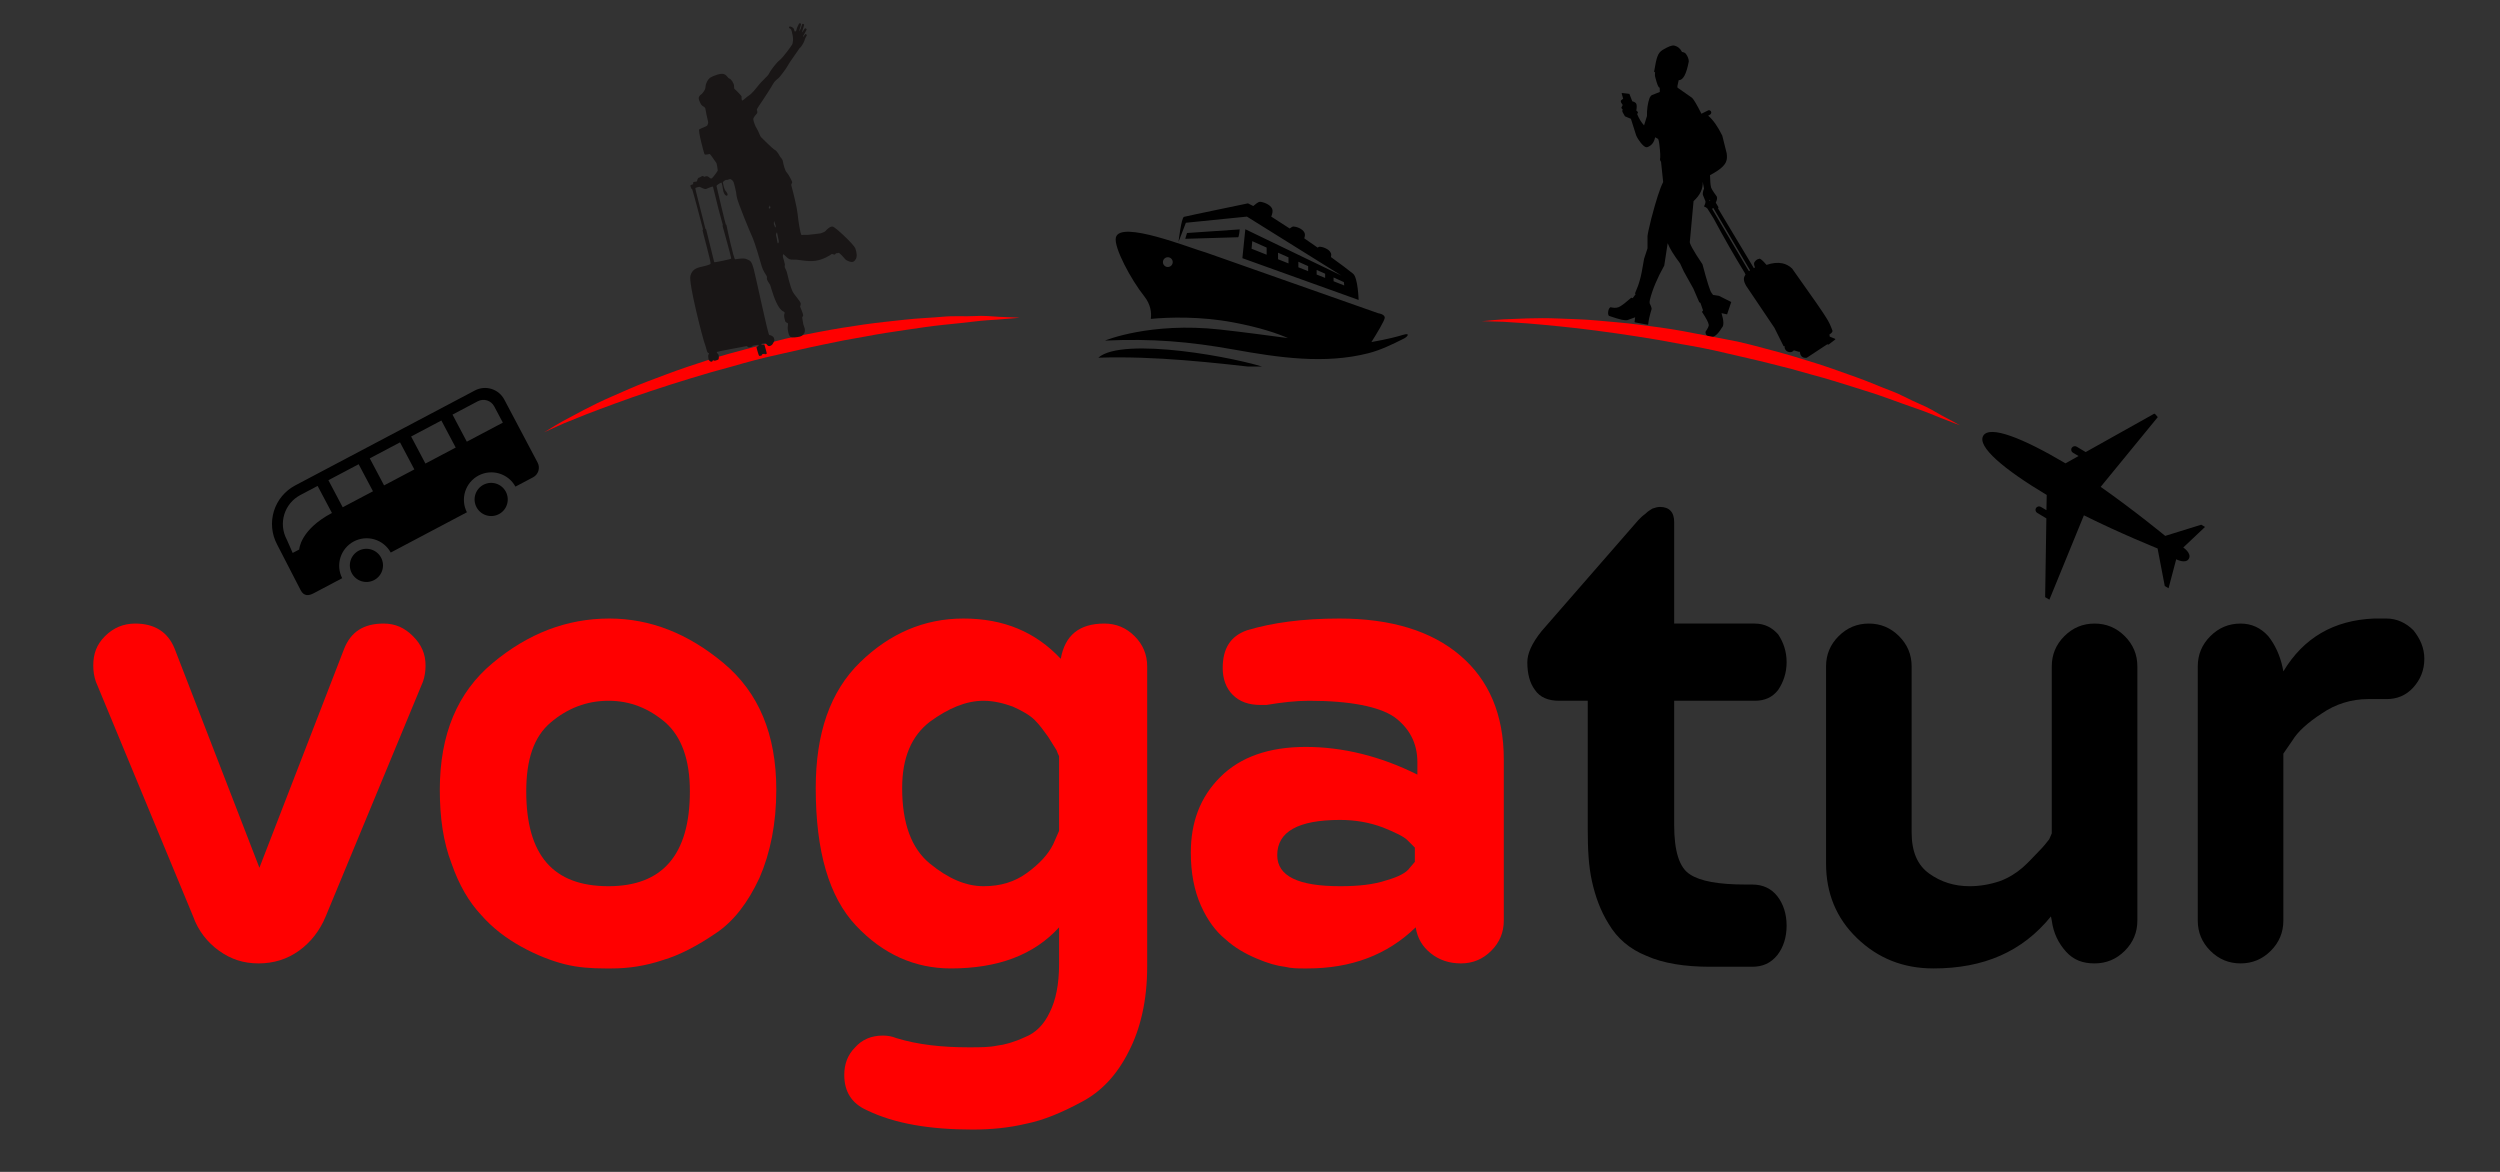<svg xmlns="http://www.w3.org/2000/svg" xmlns:xlink="http://www.w3.org/1999/xlink" width="1920" viewBox="0 0 1440 675" height="900" preserveAspectRatio="xMidYMid meet"><rect x="0" y="0" width="1440" height="675" fill="#333333" stroke="none"/><defs><g></g><clipPath id="29f0b7fe88"><path d="M 1141 238 L 1271 238 L 1271 346 L 1141 346 Z M 1141 238 " clip-rule="nonzero"></path></clipPath><clipPath id="0ada1b5d59"><path d="M 1114.598 271.145 L 1203.609 193.82 L 1296.02 300.195 L 1207.012 377.52 Z M 1114.598 271.145 " clip-rule="nonzero"></path></clipPath><clipPath id="853efc5d19"><path d="M 671.488 156.941 L 955.887 -90.117 L 1465.09 496.047 L 1180.695 743.105 Z M 671.488 156.941 " clip-rule="nonzero"></path></clipPath><clipPath id="aa7236a5ad"><path d="M 632.641 116.227 L 810.867 116.227 L 810.867 211.129 L 632.641 211.129 Z M 632.641 116.227 " clip-rule="nonzero"></path></clipPath><clipPath id="4cf5566806"><path d="M 156 223 L 311 223 L 311 343 L 156 343 Z M 156 223 " clip-rule="nonzero"></path></clipPath><clipPath id="88bc496a08"><path d="M 143.109 283.137 L 280.406 210.578 L 318.027 281.766 L 180.734 354.328 Z M 143.109 283.137 " clip-rule="nonzero"></path></clipPath><clipPath id="2b52665103"><path d="M 142.508 282 L 282.344 208.094 L 319.969 279.285 L 180.133 353.188 Z M 142.508 282 " clip-rule="nonzero"></path></clipPath><clipPath id="fd20b6dbf0"><path d="M -80.637 -140.227 L 674.484 -539.309 L 935.164 -46.062 L 180.043 353.02 Z M -80.637 -140.227 " clip-rule="nonzero"></path></clipPath><clipPath id="2d89065cbf"><path d="M 273 278 L 293 278 L 293 298 L 273 298 Z M 273 278 " clip-rule="nonzero"></path></clipPath><clipPath id="a9bc490219"><path d="M 143.109 283.137 L 280.406 210.578 L 318.027 281.766 L 180.734 354.328 Z M 143.109 283.137 " clip-rule="nonzero"></path></clipPath><clipPath id="d6b3e40b6c"><path d="M 142.508 282 L 282.344 208.094 L 319.969 279.285 L 180.133 353.188 Z M 142.508 282 " clip-rule="nonzero"></path></clipPath><clipPath id="13f8ce1d76"><path d="M -80.637 -140.227 L 674.484 -539.309 L 935.164 -46.062 L 180.043 353.02 Z M -80.637 -140.227 " clip-rule="nonzero"></path></clipPath><clipPath id="ff56a2c410"><path d="M 201 316 L 221 316 L 221 336 L 201 336 Z M 201 316 " clip-rule="nonzero"></path></clipPath><clipPath id="57457106c5"><path d="M 143.109 283.137 L 280.406 210.578 L 318.027 281.766 L 180.734 354.328 Z M 143.109 283.137 " clip-rule="nonzero"></path></clipPath><clipPath id="7ce22d0ae7"><path d="M 142.508 282 L 282.344 208.094 L 319.969 279.285 L 180.133 353.188 Z M 142.508 282 " clip-rule="nonzero"></path></clipPath><clipPath id="7310a20d5c"><path d="M -80.637 -140.227 L 674.484 -539.309 L 935.164 -46.062 L 180.043 353.02 Z M -80.637 -140.227 " clip-rule="nonzero"></path></clipPath><clipPath id="5d1b8000a3"><path d="M 926 26 L 1058 26 L 1058 207 L 926 207 Z M 926 26 " clip-rule="nonzero"></path></clipPath><clipPath id="a556364322"><path d="M 940.488 21.352 L 1086.969 51.43 L 1054.578 209.18 L 908.094 179.102 Z M 940.488 21.352 " clip-rule="nonzero"></path></clipPath><clipPath id="81b6b455ef"><path d="M 940.488 21.352 L 1086.969 51.43 L 1054.578 209.18 L 908.094 179.102 Z M 940.488 21.352 " clip-rule="nonzero"></path></clipPath><clipPath id="cca80ef207"><path d="M 940.488 21.352 L 1086.969 51.43 L 1054.578 209.18 L 908.094 179.102 Z M 940.488 21.352 " clip-rule="nonzero"></path></clipPath><clipPath id="737d13f6e3"><path d="M 853 183 L 1129 183 L 1129 245 L 853 245 Z M 853 183 " clip-rule="nonzero"></path></clipPath><clipPath id="190f7d539b"><path d="M 840.445 182.102 L 980.59 54.105 L 1147.375 236.723 L 1007.227 364.715 Z M 840.445 182.102 " clip-rule="nonzero"></path></clipPath><clipPath id="3f9c011e2e"><path d="M 668.441 197.934 L 984.832 -91.023 L 1578.266 558.742 L 1261.875 847.699 Z M 668.441 197.934 " clip-rule="nonzero"></path></clipPath><clipPath id="cf12ef1758"><path d="M 300 232 L 307 232 L 307 344 L 300 344 Z M 300 232 " clip-rule="nonzero"></path></clipPath><clipPath id="3e54020b81"><path d="M 300.371 252.062 L 370.781 75.805 L 600.449 167.555 L 530.035 343.809 Z M 300.371 252.062 " clip-rule="nonzero"></path></clipPath><clipPath id="1815b927c9"><path d="M 152.434 341.223 L 311.395 -56.684 L 1128.574 269.77 L 969.613 667.68 Z M 152.434 341.223 " clip-rule="nonzero"></path></clipPath><clipPath id="b4809207ac"><path d="M 313 181 L 588 181 L 588 249 L 313 249 Z M 313 181 " clip-rule="nonzero"></path></clipPath><clipPath id="e083d0f1e0"><path d="M 300.371 252.062 L 370.781 75.805 L 600.449 167.555 L 530.035 343.809 Z M 300.371 252.062 " clip-rule="nonzero"></path></clipPath><clipPath id="d3c89a7f71"><path d="M 152.434 341.223 L 311.395 -56.684 L 1128.574 269.77 L 969.613 667.68 Z M 152.434 341.223 " clip-rule="nonzero"></path></clipPath><clipPath id="d6fea495e5"><path d="M 397 13 L 494 13 L 494 209 L 397 209 Z M 397 13 " clip-rule="nonzero"></path></clipPath><clipPath id="b9ae3e473e"><path d="M 365.777 36.203 L 463.613 12.566 L 506.16 188.672 L 408.324 212.309 Z M 365.777 36.203 " clip-rule="nonzero"></path></clipPath><clipPath id="60e3e10f29"><path d="M 365.777 36.203 L 463.613 12.566 L 506.16 188.672 L 408.324 212.309 Z M 365.777 36.203 " clip-rule="nonzero"></path></clipPath><clipPath id="1ba4bc0112"><path d="M 365.777 36.203 L 463.613 12.566 L 506.16 188.672 L 408.324 212.309 Z M 365.777 36.203 " clip-rule="nonzero"></path></clipPath></defs><g fill="#ff0000" fill-opacity="1"><g transform="translate(46.471, 554.923)"><g><path d="M 102.465 0 C 111.168 0 118.898 -2.418 125.668 -7.25 C 132.434 -12.082 137.75 -18.852 141.133 -27.066 L 197.199 -162.398 C 198.164 -165.301 198.648 -168.199 198.648 -171.582 C 198.648 -178.348 196.234 -183.664 191.398 -188.5 C 186.566 -193.332 181.25 -195.75 174.484 -195.75 C 162.883 -195.75 155.633 -190.914 151.766 -181.25 L 102.949 -55.102 L 54.133 -181.25 C 50.266 -190.914 42.531 -195.75 31.418 -195.75 C 24.648 -195.75 18.852 -193.332 14.016 -188.5 C 9.184 -183.664 7.25 -178.348 7.25 -171.582 C 7.25 -168.199 7.734 -165.301 8.699 -162.398 L 64.766 -27.066 C 67.668 -18.852 72.984 -12.082 79.75 -7.25 C 86.516 -2.418 93.766 0 102.465 0 Z M 102.465 0 "></path></g></g></g><g fill="#ff0000" fill-opacity="1"><g transform="translate(234, 554.923)"><g><path d="M 114.551 2.898 L 118.418 2.898 C 128.082 2.898 137.75 1.449 147.898 -1.934 C 157.566 -4.832 167.715 -10.148 178.348 -17.398 C 188.5 -24.168 196.715 -34.801 203.484 -49.301 C 209.766 -63.801 213.148 -80.715 213.148 -100.051 C 213.148 -131.949 203 -156.117 182.699 -173.031 C 162.398 -189.949 140.648 -198.648 116.965 -198.648 C 92.316 -198.648 70.082 -189.949 49.781 -173.031 C 29.484 -156.117 19.332 -131.949 19.332 -100.051 C 19.332 -84.102 21.266 -70.082 26.102 -57.516 C 30.449 -44.949 36.25 -35.285 43.016 -28.035 C 49.781 -20.301 57.516 -14.5 66.215 -9.668 C 74.918 -4.832 83.617 -1.449 91.352 0.484 C 99.082 2.418 106.816 2.898 114.551 2.898 Z M 116.484 -44.465 C 84.582 -44.465 69.117 -62.352 69.117 -99.082 C 69.117 -117.449 73.465 -130.5 83.133 -138.715 C 92.801 -146.934 103.918 -151.281 116.484 -151.281 C 129.051 -151.281 139.684 -146.934 149.348 -138.715 C 158.531 -130.5 163.367 -117.449 163.367 -99.082 C 163.367 -62.352 147.418 -44.465 116.484 -44.465 Z M 116.484 -44.465 "></path></g></g></g><g fill="#ff0000" fill-opacity="1"><g transform="translate(448.112, 554.923)"><g><path d="M 68.148 43.016 C 65.734 42.051 63.316 41.566 60.418 41.566 C 53.648 41.566 48.332 43.984 44.465 48.332 C 40.117 52.684 38.184 58 38.184 64.281 C 38.184 73.949 42.531 80.715 51.234 84.582 C 67.184 92.316 87.484 95.699 112.133 95.699 C 122.766 95.699 132.918 94.734 143.066 92.316 C 152.734 90.383 163.367 86.031 174.965 79.75 C 186.082 73.949 195.266 64.281 202.031 50.75 C 208.801 37.699 212.664 21.266 212.664 1.934 L 212.664 -171.098 C 212.664 -177.867 210.25 -183.664 205.414 -188.5 C 200.582 -193.332 194.781 -195.75 188.016 -195.75 C 173.516 -195.75 165.301 -188.984 162.883 -175.449 C 148.383 -190.914 130.016 -198.648 106.816 -198.648 C 84.102 -198.648 64.281 -189.949 47.367 -173.516 C 29.965 -156.598 21.75 -132.434 21.75 -101.016 C 21.75 -64.281 29.484 -38.184 44.949 -21.75 C 60.418 -5.316 78.781 2.898 99.566 2.898 C 126.633 2.898 147.418 -4.832 161.918 -20.785 L 161.918 0.484 C 161.918 12.082 159.984 21.266 156.598 28.035 C 153.215 35.285 148.383 40.117 142.098 42.531 C 135.816 45.434 130.5 46.883 126.148 47.367 C 121.801 48.332 116.484 48.332 109.715 48.332 C 94.734 48.332 80.715 46.883 68.148 43.016 Z M 161.918 -119.383 L 161.918 -76.367 L 158.531 -68.633 C 155.633 -62.832 150.801 -57.516 143.551 -52.199 C 136.301 -46.883 128.082 -44.465 118.418 -44.465 C 108.266 -44.465 98.117 -48.816 87.484 -57.516 C 76.852 -66.215 71.531 -80.715 71.531 -101.016 C 71.531 -118.418 76.852 -130.984 87.484 -139.199 C 98.117 -146.934 108.266 -151.281 118.418 -151.281 C 124.215 -151.281 130.016 -149.832 135.332 -147.898 C 140.648 -145.484 145 -143.066 147.898 -140.168 C 150.801 -137.266 153.215 -133.883 155.633 -130.5 C 158.051 -126.633 159.5 -124.215 160.465 -122.766 C 160.949 -121.316 161.434 -120.348 161.918 -119.383 Z M 161.918 -119.383 "></path></g></g></g><g fill="#ff0000" fill-opacity="1"><g transform="translate(668.991, 554.923)"><g><path d="M 197.199 -24.648 L 197.199 -117.449 C 197.199 -143.551 188.5 -163.367 172.066 -177.383 C 155.633 -191.398 132.434 -198.648 102.465 -198.648 C 81.199 -198.648 63.801 -196.234 49.301 -191.883 C 39.633 -188.5 35.285 -181.25 35.285 -170.133 C 35.285 -163.848 37.215 -158.531 41.082 -154.668 C 44.949 -150.801 50.266 -148.867 57.031 -148.867 L 60.418 -148.867 C 69.117 -150.316 77.332 -151.281 85.066 -151.281 C 108.75 -151.281 125.184 -147.898 133.883 -142.098 C 142.582 -135.816 147.418 -127.117 147.418 -116 L 147.418 -108.75 C 126.148 -119.383 104.398 -124.699 83.133 -124.699 C 61.867 -124.699 45.434 -118.898 33.832 -107.301 C 22.234 -95.699 16.918 -81.199 16.918 -63.801 C 16.918 -52.199 18.852 -42.051 22.715 -33.352 C 26.582 -24.648 31.418 -18.367 36.734 -14.016 C 42.051 -9.184 47.852 -5.801 54.617 -2.898 C 61.383 0 66.699 1.449 71.051 1.934 C 74.918 2.898 78.781 2.898 81.684 2.898 L 84.102 2.898 C 109.234 2.898 130.016 -4.832 146.449 -20.785 C 147.418 -14.5 150.316 -9.668 155.148 -5.801 C 159.984 -1.934 165.781 0 172.551 0 C 179.316 0 185.117 -2.418 189.949 -7.25 C 194.781 -12.082 197.199 -17.883 197.199 -24.648 Z M 145.965 -66.699 L 145.965 -58.484 L 143.066 -55.102 C 141.133 -52.199 136.301 -49.781 129.531 -47.852 C 122.281 -45.434 113.582 -44.465 102.949 -44.465 C 78.781 -44.465 66.699 -50.266 66.699 -62.352 C 66.699 -75.883 78.781 -82.648 102.949 -82.648 C 111.648 -82.648 119.867 -81.199 127.598 -78.301 C 134.848 -75.398 139.684 -72.984 141.617 -71.051 C 143.551 -69.117 145 -67.668 145.965 -66.699 Z M 145.965 -66.699 "></path></g></g></g><g fill="#000000" fill-opacity="1"><g transform="translate(874.424, 554.923)"><g><path d="M 40.117 -151.281 L 40.117 -77.332 C 40.117 -65.734 40.602 -56.066 42.531 -47.367 C 44.465 -38.668 47.367 -30.449 52.199 -22.715 C 57.031 -14.5 64.281 -8.215 73.949 -4.352 C 83.617 0 96.184 1.934 110.684 1.934 L 134.848 1.934 C 140.648 1.934 145.484 0 149.348 -4.832 C 152.734 -9.184 154.668 -14.984 154.668 -21.75 C 154.668 -28.516 152.734 -34.316 149.348 -38.668 C 145.965 -43.016 141.133 -45.434 134.848 -45.434 L 130.984 -45.434 C 115.516 -45.434 104.883 -47.367 99.082 -51.234 C 92.801 -55.102 89.898 -64.766 89.898 -79.75 L 89.898 -151.281 L 136.301 -151.281 C 142.098 -151.281 146.449 -153.215 149.832 -157.566 C 152.734 -161.918 154.668 -167.234 154.668 -173.516 C 154.668 -179.801 152.734 -185.117 149.832 -189.465 C 146.449 -193.332 142.098 -195.75 136.301 -195.75 L 89.898 -195.75 L 89.898 -254.23 C 89.898 -260.031 87 -262.934 81.684 -262.934 C 80.234 -262.934 78.781 -262.449 77.332 -261.965 C 75.883 -261 74.918 -260.516 73.949 -259.551 C 72.984 -258.582 72.016 -258.098 71.051 -257.133 C 70.082 -256.164 69.117 -255.199 69.117 -255.199 L 13.535 -191.398 C 7.734 -184.148 5.316 -178.348 5.316 -173.516 C 5.316 -166.75 6.766 -161.434 9.668 -157.566 C 12.566 -153.215 17.398 -151.281 23.684 -151.281 Z M 40.117 -151.281 "></path></g></g></g><g fill="#000000" fill-opacity="1"><g transform="translate(1027.637, 554.923)"><g><path d="M 73.465 -75.398 L 73.465 -171.098 C 73.465 -177.867 71.051 -183.664 66.215 -188.5 C 61.383 -193.332 55.582 -195.75 48.816 -195.75 C 42.051 -195.75 36.25 -193.332 31.418 -188.5 C 26.582 -183.664 24.168 -177.867 24.168 -171.098 L 24.168 -57.516 C 24.168 -40.602 29.965 -26.102 42.051 -14.5 C 54.133 -2.898 68.633 2.898 86.031 2.898 C 115.031 2.898 137.266 -6.766 153.699 -27.066 L 154.184 -24.648 C 155.148 -17.398 158.051 -11.602 162.398 -6.766 C 166.75 -1.934 172.066 0 178.832 0 C 185.598 0 191.398 -2.418 196.234 -7.25 C 201.066 -12.082 203.484 -17.883 203.484 -24.648 L 203.484 -171.098 C 203.484 -177.867 201.066 -183.664 196.234 -188.5 C 191.398 -193.332 185.598 -195.75 178.832 -195.75 C 172.066 -195.75 166.266 -193.332 161.434 -188.5 C 156.598 -183.664 154.184 -177.867 154.184 -171.098 L 154.184 -74.918 L 152.734 -71.531 C 151.281 -69.602 149.348 -67.184 146.449 -64.281 C 143.551 -61.383 140.648 -58 137.266 -55.102 C 133.883 -52.199 129.531 -49.301 124.215 -47.367 C 118.418 -45.434 112.617 -44.465 106.816 -44.465 C 98.117 -44.465 90.383 -46.883 83.617 -51.715 C 76.852 -56.551 73.465 -64.281 73.465 -75.398 Z M 73.465 -75.398 "></path></g></g></g><g fill="#000000" fill-opacity="1"><g transform="translate(1239.333, 554.923)"><g><path d="M 124.699 -152.25 L 135.332 -152.25 C 141.133 -152.25 146.449 -154.184 150.801 -159.016 C 154.668 -163.367 157.082 -168.684 157.082 -175.449 C 157.082 -181.734 154.668 -187.051 150.801 -191.883 C 146.449 -196.234 141.133 -198.648 135.332 -198.648 L 128.082 -198.648 C 104.883 -197.684 87.484 -187.531 75.883 -168.199 L 75.398 -170.617 C 73.949 -177.383 71.051 -183.664 67.184 -188.5 C 62.832 -193.332 57.516 -195.75 51.234 -195.75 C 44.465 -195.75 38.668 -193.332 33.832 -188.5 C 29 -183.664 26.582 -177.867 26.582 -171.098 L 26.582 -24.648 C 26.582 -17.883 29 -12.082 33.832 -7.25 C 38.668 -2.418 44.465 0 51.234 0 C 58 0 63.801 -2.418 68.633 -7.25 C 73.465 -12.082 75.883 -17.883 75.883 -24.648 L 75.883 -120.832 L 81.199 -128.566 C 84.102 -133.398 89.898 -138.715 98.117 -144.031 C 105.852 -149.348 115.031 -152.25 124.699 -152.25 Z M 124.699 -152.25 "></path></g></g></g><g clip-path="url(#29f0b7fe88)"><g clip-path="url(#0ada1b5d59)"><g clip-path="url(#853efc5d19)"><path fill="#000000" d="M 1196.133 257.27 C 1195.898 257.133 1195.648 257.047 1195.383 257.008 C 1195.113 256.969 1194.848 256.984 1194.586 257.051 C 1194.324 257.113 1194.086 257.227 1193.867 257.387 C 1193.648 257.547 1193.469 257.742 1193.328 257.973 C 1193.18 258.199 1193.086 258.453 1193.039 258.723 C 1192.996 258.992 1193.008 259.258 1193.074 259.523 C 1193.141 259.789 1193.258 260.031 1193.422 260.25 C 1193.59 260.465 1193.789 260.641 1194.027 260.773 L 1197.25 262.676 L 1189.707 266.879 C 1165.016 252.238 1146.02 244.797 1142.348 251.004 C 1138.68 257.215 1154.223 270.344 1178.906 285.102 L 1178.738 293.863 L 1175.52 291.961 C 1175.285 291.824 1175.035 291.738 1174.77 291.699 C 1174.504 291.66 1174.238 291.676 1173.977 291.742 C 1173.715 291.805 1173.473 291.918 1173.254 292.078 C 1173.039 292.238 1172.859 292.434 1172.715 292.66 C 1172.582 292.895 1172.496 293.145 1172.457 293.41 C 1172.422 293.68 1172.438 293.941 1172.508 294.203 C 1172.574 294.461 1172.691 294.699 1172.855 294.914 C 1173.02 295.129 1173.215 295.305 1173.449 295.438 L 1178.707 298.594 L 1178.004 343.965 L 1180.445 345.422 L 1200.328 296.816 C 1221.562 307.41 1242.762 315.906 1242.762 315.906 L 1246.902 337.547 L 1249.086 338.836 L 1253.492 322.141 C 1253.492 322.141 1258.891 325.004 1260.758 321.871 C 1262.625 318.738 1257.562 315.359 1257.562 315.359 L 1270.102 303.516 L 1267.918 302.227 L 1247.164 308.672 C 1247.164 308.672 1229.445 294.074 1209.984 280.43 L 1243.324 239.715 L 1240.883 238.258 L 1201.363 260.391 Z M 1196.133 257.27 " fill-opacity="1" fill-rule="nonzero"></path></g></g></g><g clip-path="url(#aa7236a5ad)"><path fill="#000000" d="M 672.668 153.793 C 674.227 153.793 675.492 152.531 675.492 150.973 C 675.492 149.434 674.227 148.168 672.668 148.168 C 671.109 148.168 669.844 149.434 669.844 150.973 C 669.844 152.531 671.109 153.793 672.668 153.793 Z M 731.129 212.484 C 697.992 208.801 666.07 204.984 632.641 206.023 C 646.621 193.598 713.418 206.023 731.129 212.484 Z M 768.133 159.824 L 774.074 162.492 L 774.277 164.434 L 768.133 161.996 Z M 758.395 155.488 L 763.277 157.656 L 763.277 160.074 L 758.395 158.133 Z M 747.867 150.766 L 753.492 153.297 L 753.492 156.188 L 747.867 153.953 Z M 736.145 145.551 L 742.176 148.238 L 742.176 151.719 L 736.145 149.32 Z M 720.898 143.27 L 721.305 138.906 L 729.594 142.613 L 729.594 146.723 Z M 758.938 142.613 C 759.434 142.297 759.863 142.094 760.156 142.094 C 761.492 142.094 765.512 143.246 766.574 145.75 C 766.867 146.406 766.844 147.223 766.641 148.078 C 771.973 151.918 776.465 155.309 779.379 157.656 C 782.184 159.914 782.566 172.77 782.566 172.77 L 715.609 148.711 L 717.305 132.039 L 772.648 158.719 L 718.23 124.766 L 683.059 128.312 L 678.836 139.316 C 678.836 139.316 680.438 125.355 681.977 124.902 C 683.512 124.449 718.82 117.133 718.82 117.133 C 719.723 117.539 720.762 118.059 721.867 118.668 C 723.246 117.473 724.895 116.227 725.664 116.227 C 727.133 116.227 731.605 117.539 732.777 120.293 C 733.277 121.492 732.867 123.207 732.238 124.766 C 735.559 126.844 739.172 129.172 742.855 131.609 C 743.711 130.957 744.527 130.461 745 130.461 C 746.332 130.461 750.355 131.609 751.414 134.117 C 751.801 134.977 751.641 136.129 751.258 137.281 C 753.879 139.066 756.453 140.852 758.938 142.613 Z M 714.074 132.133 C 714.074 132.133 713.668 136.648 713.148 136.648 C 712.605 136.648 682.699 137.555 682.699 137.555 L 683.715 134.211 Z M 662.863 183.68 C 663.34 180.133 662.84 175.391 659.094 170.668 C 651.523 161.16 641.449 142.477 642.734 136.832 C 645.086 126.551 685.812 143.02 694.895 145.551 L 793.863 180.43 C 793.863 180.43 797.41 180.879 797.633 182.867 C 797.793 184.312 792.801 192.492 789.93 197.031 C 799.441 195.336 805.113 193.824 808.004 192.918 C 812.703 191.453 810.645 194.027 808.727 194.977 C 802.016 198.363 795.195 201.664 788.305 203.426 C 763.117 209.883 736.801 206.023 710.688 201.344 C 684.867 196.715 663.656 194.953 636.457 196.172 C 636.457 196.172 662.434 185.352 702.848 189.824 C 717.461 191.453 730.477 193.238 741.906 194.75 C 735.852 192.082 725.844 188.629 710.438 185.715 C 691.078 182.078 673.188 182.73 662.863 183.68 " fill-opacity="1" fill-rule="evenodd"></path></g><g clip-path="url(#4cf5566806)"><g clip-path="url(#88bc496a08)"><g clip-path="url(#2b52665103)"><g clip-path="url(#fd20b6dbf0)"><path fill="#000000" d="M 273.531 224.91 L 170.008 279.621 C 169.281 280.008 168.574 280.426 167.891 280.879 C 167.207 281.332 166.543 281.816 165.906 282.336 C 165.27 282.852 164.66 283.402 164.078 283.98 C 163.492 284.559 162.941 285.164 162.414 285.797 C 161.891 286.43 161.402 287.086 160.941 287.766 C 160.48 288.445 160.059 289.148 159.668 289.871 C 159.277 290.594 158.922 291.336 158.605 292.094 C 158.289 292.852 158.008 293.621 157.766 294.406 C 157.523 295.191 157.32 295.988 157.16 296.793 C 156.996 297.598 156.871 298.41 156.785 299.227 C 156.703 300.043 156.66 300.863 156.656 301.688 C 156.652 302.508 156.688 303.328 156.766 304.145 C 156.844 304.965 156.961 305.777 157.117 306.586 C 157.273 307.391 157.469 308.188 157.703 308.977 C 157.941 309.766 158.215 310.539 158.523 311.301 C 158.836 312.059 159.184 312.805 159.566 313.531 L 173.172 339.934 C 175.059 343.598 177.926 343.172 180.645 341.734 L 197.09 333.043 C 196.625 332.125 196.25 331.172 195.969 330.18 C 195.688 329.191 195.504 328.184 195.422 327.156 C 195.336 326.133 195.352 325.105 195.469 324.086 C 195.582 323.062 195.797 322.059 196.105 321.078 C 196.414 320.098 196.816 319.156 197.312 318.254 C 197.805 317.352 198.383 316.508 199.043 315.715 C 199.699 314.926 200.43 314.207 201.23 313.562 C 202.027 312.914 202.883 312.352 203.789 311.871 C 204.699 311.391 205.648 311 206.633 310.707 C 207.617 310.41 208.621 310.211 209.645 310.113 C 210.668 310.012 211.691 310.012 212.715 310.113 C 213.738 310.215 214.746 310.41 215.73 310.707 C 216.715 311.004 217.664 311.391 218.574 311.871 C 219.48 312.355 220.336 312.918 221.137 313.566 C 221.938 314.215 222.668 314.934 223.328 315.723 C 223.988 316.512 224.562 317.359 225.059 318.262 L 268.93 295.074 C 268.465 294.156 268.09 293.203 267.809 292.215 C 267.527 291.223 267.344 290.215 267.262 289.191 C 267.176 288.164 267.191 287.141 267.305 286.117 C 267.422 285.094 267.633 284.094 267.945 283.113 C 268.254 282.133 268.656 281.188 269.152 280.285 C 269.645 279.387 270.223 278.539 270.879 277.75 C 271.539 276.961 272.27 276.242 273.066 275.594 C 273.867 274.945 274.723 274.383 275.629 273.902 C 276.539 273.422 277.488 273.035 278.473 272.738 C 279.457 272.441 280.461 272.246 281.484 272.145 C 282.508 272.047 283.531 272.047 284.555 272.145 C 285.578 272.246 286.582 272.445 287.57 272.742 C 288.555 273.035 289.5 273.426 290.41 273.906 C 291.32 274.387 292.176 274.949 292.977 275.598 C 293.777 276.246 294.508 276.965 295.164 277.754 C 295.824 278.547 296.402 279.391 296.898 280.293 L 307.055 274.926 C 307.418 274.734 307.758 274.508 308.078 274.25 C 308.398 273.988 308.688 273.699 308.949 273.383 C 309.211 273.066 309.441 272.727 309.637 272.363 C 309.832 272.004 309.992 271.625 310.113 271.23 C 310.234 270.836 310.316 270.438 310.355 270.027 C 310.398 269.617 310.402 269.207 310.363 268.797 C 310.324 268.387 310.246 267.984 310.129 267.59 C 310.012 267.195 309.855 266.816 309.664 266.453 L 290.477 230.148 C 290.094 229.422 289.641 228.738 289.121 228.098 C 288.602 227.457 288.023 226.875 287.391 226.352 C 286.758 225.824 286.078 225.363 285.352 224.973 C 284.629 224.582 283.871 224.262 283.086 224.02 C 282.301 223.777 281.496 223.613 280.68 223.527 C 279.859 223.441 279.039 223.438 278.219 223.516 C 277.402 223.59 276.598 223.746 275.809 223.98 C 275.02 224.215 274.262 224.523 273.531 224.91 Z M 191.195 295.469 C 172.758 305.211 172.348 316.512 172.348 316.512 L 168.578 318.504 L 165.207 310.812 L 165.098 310.613 C 164.812 310.066 164.551 309.508 164.32 308.938 C 164.086 308.367 163.883 307.785 163.707 307.195 C 163.531 306.605 163.383 306.008 163.266 305.402 C 163.148 304.797 163.062 304.188 163.004 303.574 C 162.949 302.961 162.922 302.348 162.922 301.73 C 162.926 301.113 162.961 300.5 163.023 299.887 C 163.086 299.273 163.18 298.664 163.301 298.062 C 163.426 297.457 163.578 296.863 163.758 296.273 C 163.938 295.684 164.148 295.105 164.387 294.539 C 164.625 293.969 164.891 293.414 165.184 292.871 C 165.473 292.332 165.793 291.805 166.137 291.293 C 166.48 290.785 166.848 290.289 167.242 289.816 C 167.633 289.34 168.047 288.887 168.484 288.453 C 168.922 288.02 169.379 287.609 169.855 287.219 C 170.332 286.832 170.828 286.465 171.344 286.125 C 171.855 285.785 172.383 285.473 172.926 285.184 L 182.941 279.891 Z M 214.836 282.973 L 197.398 292.188 L 189.16 276.602 L 206.582 267.391 Z M 238.66 270.383 L 221.23 279.594 L 212.988 264.008 L 230.414 254.797 Z M 262.488 257.789 L 245.043 267.008 L 236.805 251.418 L 254.23 242.211 Z M 289.641 243.438 L 268.883 254.41 L 260.645 238.82 L 275.18 231.137 C 275.586 230.922 276.012 230.75 276.453 230.617 C 276.895 230.488 277.344 230.398 277.805 230.355 C 278.262 230.312 278.719 230.316 279.18 230.363 C 279.637 230.41 280.086 230.504 280.527 230.641 C 280.969 230.773 281.391 230.953 281.797 231.172 C 282.199 231.391 282.582 231.648 282.934 231.941 C 283.289 232.238 283.613 232.562 283.902 232.922 C 284.195 233.277 284.449 233.66 284.664 234.07 Z M 289.641 243.438 " fill-opacity="1" fill-rule="nonzero"></path></g></g></g></g><g clip-path="url(#2d89065cbf)"><g clip-path="url(#a9bc490219)"><g clip-path="url(#d6b3e40b6c)"><g clip-path="url(#13f8ce1d76)"><path fill="#000000" d="M 291.355 283.223 C 291.648 283.777 291.883 284.355 292.062 284.957 C 292.242 285.559 292.363 286.172 292.422 286.797 C 292.48 287.422 292.477 288.047 292.414 288.672 C 292.348 289.297 292.227 289.906 292.039 290.508 C 291.855 291.105 291.613 291.684 291.316 292.234 C 291.02 292.785 290.668 293.305 290.27 293.785 C 289.871 294.27 289.426 294.707 288.941 295.105 C 288.453 295.5 287.934 295.844 287.379 296.137 C 286.824 296.43 286.246 296.664 285.645 296.844 C 285.047 297.023 284.434 297.145 283.809 297.199 C 283.184 297.258 282.559 297.258 281.938 297.191 C 281.312 297.125 280.699 297 280.102 296.816 C 279.5 296.633 278.926 296.391 278.375 296.09 C 277.824 295.793 277.305 295.441 276.82 295.043 C 276.34 294.641 275.898 294.199 275.504 293.711 C 275.109 293.223 274.762 292.703 274.469 292.148 C 274.176 291.594 273.941 291.016 273.762 290.414 C 273.582 289.812 273.461 289.199 273.402 288.574 C 273.344 287.949 273.348 287.324 273.41 286.699 C 273.477 286.074 273.602 285.465 273.785 284.863 C 273.969 284.266 274.211 283.688 274.508 283.137 C 274.805 282.586 275.156 282.066 275.555 281.586 C 275.953 281.102 276.398 280.664 276.883 280.266 C 277.371 279.871 277.891 279.527 278.445 279.234 C 279 278.941 279.578 278.703 280.18 278.527 C 280.781 278.348 281.391 278.227 282.016 278.168 C 282.641 278.113 283.266 278.113 283.891 278.18 C 284.512 278.246 285.125 278.371 285.723 278.555 C 286.324 278.738 286.898 278.98 287.449 279.281 C 288.004 279.578 288.52 279.93 289.004 280.328 C 289.484 280.73 289.926 281.172 290.32 281.66 C 290.719 282.148 291.062 282.668 291.355 283.223 Z M 291.355 283.223 " fill-opacity="1" fill-rule="nonzero"></path></g></g></g></g><g clip-path="url(#ff56a2c410)"><g clip-path="url(#57457106c5)"><g clip-path="url(#7ce22d0ae7)"><g clip-path="url(#7310a20d5c)"><path fill="#000000" d="M 219.5 321.199 C 219.797 321.754 220.031 322.332 220.211 322.934 C 220.391 323.535 220.508 324.148 220.57 324.773 C 220.629 325.398 220.625 326.02 220.559 326.645 C 220.496 327.27 220.371 327.883 220.188 328.48 C 220.004 329.082 219.762 329.656 219.465 330.207 C 219.164 330.762 218.816 331.277 218.418 331.762 C 218.016 332.242 217.574 332.684 217.086 333.078 C 216.602 333.473 216.082 333.816 215.527 334.109 C 214.973 334.402 214.395 334.641 213.793 334.82 C 213.191 335 212.578 335.117 211.957 335.176 C 211.332 335.234 210.707 335.23 210.082 335.164 C 209.461 335.102 208.848 334.977 208.246 334.789 C 207.648 334.605 207.074 334.363 206.52 334.066 C 205.969 333.766 205.453 333.418 204.969 333.016 C 204.484 332.617 204.047 332.172 203.652 331.684 C 203.254 331.199 202.91 330.676 202.617 330.121 C 202.324 329.566 202.086 328.988 201.906 328.387 C 201.727 327.785 201.609 327.172 201.551 326.547 C 201.492 325.922 201.492 325.297 201.559 324.676 C 201.621 324.051 201.746 323.438 201.93 322.84 C 202.117 322.238 202.355 321.664 202.656 321.113 C 202.953 320.559 203.301 320.043 203.703 319.559 C 204.102 319.074 204.547 318.637 205.031 318.242 C 205.52 317.844 206.039 317.5 206.594 317.207 C 207.148 316.914 207.727 316.68 208.324 316.5 C 208.926 316.32 209.539 316.203 210.164 316.145 C 210.789 316.086 211.41 316.09 212.035 316.152 C 212.66 316.219 213.27 316.344 213.871 316.527 C 214.469 316.715 215.047 316.957 215.598 317.254 C 216.148 317.555 216.668 317.902 217.148 318.305 C 217.633 318.703 218.074 319.148 218.469 319.637 C 218.863 320.121 219.207 320.645 219.5 321.199 Z M 219.5 321.199 " fill-opacity="1" fill-rule="nonzero"></path></g></g></g></g><g clip-path="url(#5d1b8000a3)"><g clip-path="url(#a556364322)"><g clip-path="url(#81b6b455ef)"><g clip-path="url(#cca80ef207)"><path fill="#000000" d="M 964.117 26.711 Z M 952.953 78.504 Z M 984.688 115.039 L 985.129 115.586 L 984.625 115.781 Z M 960.344 137.078 L 960.48 137.113 L 960.367 137.953 L 960.48 137.113 L 960.344 137.078 L 960.34 137.078 Z M 960.371 137.957 L 960.367 137.957 Z M 1026.527 152.156 C 1026.961 152.246 1027.379 152.355 1027.793 152.488 C 1027.379 152.355 1026.961 152.246 1026.527 152.156 C 1026.098 152.07 1025.656 152.004 1025.207 151.957 C 1025.656 152.004 1026.098 152.07 1026.527 152.156 Z M 1013.566 149.566 C 1013.676 149.59 1013.812 149.652 1013.973 149.75 C 1013.812 149.652 1013.676 149.59 1013.566 149.566 C 1013.457 149.543 1013.367 149.559 1013.309 149.613 C 1013.367 149.559 1013.457 149.543 1013.566 149.566 Z M 1011.445 154.035 L 1011.441 154.035 Z M 986.863 119.777 L 1008.027 155.723 L 1007.43 156.203 L 1006.52 154.789 L 986.148 120.281 L 986.824 119.801 Z M 979.273 173.777 C 979.312 173.785 979.348 173.797 979.383 173.805 C 979.348 173.797 979.312 173.785 979.273 173.777 C 979.238 173.77 979.199 173.766 979.156 173.758 C 979.199 173.766 979.238 173.77 979.273 173.777 Z M 940.32 172.344 Z M 1035.906 202.066 C 1035.902 202.066 1035.898 202.062 1035.898 202.062 C 1035.895 202.062 1035.891 202.062 1035.887 202.062 Z M 1039.238 205.57 C 1039.234 205.57 1039.234 205.57 1039.23 205.566 C 1039.227 205.566 1039.227 205.566 1039.223 205.566 Z M 1039.625 205.652 C 1039.629 205.656 1039.629 205.656 1039.633 205.656 C 1039.637 205.656 1039.637 205.656 1039.641 205.656 L 1039.645 205.656 C 1039.641 205.656 1039.637 205.656 1039.633 205.656 C 1039.629 205.656 1039.625 205.656 1039.621 205.652 Z M 964.32 26.246 C 963.086 25.992 960.887 26.816 957.727 28.723 C 956.297 29.582 955.297 30.824 954.73 32.453 C 954.129 33.887 953.469 36.871 952.742 41.418 C 952.77 41.559 952.816 41.637 952.879 41.648 C 952.98 41.672 953.129 41.523 953.324 41.207 C 953.145 42.707 953.207 43.891 953.512 44.758 C 954.441 48.438 955.211 50.34 955.828 50.469 C 955.883 50.477 955.934 50.477 955.984 50.461 L 956.043 52.965 L 951.504 54.777 C 951.027 55.02 950.582 55.555 950.164 56.383 C 949.082 59.449 948.578 62.934 948.652 66.836 L 946.973 72.242 C 945.375 70.465 944.059 68.305 943.02 65.77 L 943.488 64.73 C 943.371 64.418 943.047 64.062 942.516 63.664 C 942.824 61.969 942.836 60.723 942.551 59.922 C 942.344 59.23 941.555 58.703 940.188 58.336 L 938.523 54.062 L 934.492 53.586 C 934.473 53.578 934.453 53.574 934.434 53.57 C 934.215 53.527 934.098 53.629 934.078 53.879 L 934.938 56.848 C 933.883 57.555 933.434 58.047 933.59 58.324 C 933.539 58.762 933.902 59.477 934.684 60.473 L 933.895 62.031 C 933.996 62.477 934.238 62.766 934.621 62.902 C 934.418 63.633 934.387 64.148 934.535 64.445 L 935.965 66.996 L 939.402 68.434 L 942.383 77.848 C 942.977 79.277 943.871 80.742 945.07 82.246 C 946.332 83.781 947.367 84.633 948.18 84.801 C 948.398 84.848 948.605 84.84 948.793 84.785 C 951.273 83.926 952.793 82.016 953.352 79.062 L 955.098 80.035 C 955.371 80.602 955.598 81.609 955.773 83.055 C 956.336 87.648 956.465 90.566 956.156 91.812 C 956.266 92.531 956.461 92.965 956.75 93.102 L 957.98 104.863 C 956.184 108.297 953.895 115.355 951.109 126.051 C 949.805 131.328 949.09 134.621 948.973 135.93 L 948.961 143.062 L 947.004 149.027 C 945.961 155.336 945.16 159.359 944.605 161.098 C 944.016 163.375 943.102 165.918 941.859 168.734 C 941.715 168.891 941.793 169.145 942.09 169.488 L 940.43 171.73 C 940.18 171.633 939.973 171.566 939.809 171.535 C 939.527 171.477 939.387 171.52 939.387 171.664 C 936.695 174.035 934.695 175.602 933.391 176.363 C 932.074 177.277 930.418 177.527 928.426 177.121 C 928.199 177.074 927.969 177.02 927.734 176.953 C 927.207 177.105 926.785 177.68 926.473 178.672 C 926.113 180.07 926.188 181.152 926.699 181.922 C 930.188 183.113 932.594 183.84 933.922 184.113 C 933.941 184.117 933.957 184.121 933.977 184.125 C 934.062 184.145 934.145 184.16 934.227 184.18 C 935.605 184.461 936.676 184.527 937.438 184.371 L 941.852 182.754 L 941.496 185.5 L 941.73 185.691 L 948.891 187.008 C 948.934 187.031 948.973 187.043 949.012 187.051 C 949.176 187.086 949.297 187.008 949.371 186.816 C 949.535 184.719 950.168 181.844 951.27 178.199 C 951.484 177.723 951.129 176.566 950.211 174.727 C 950.086 174.266 950.145 173.535 950.379 172.543 C 951.805 166.777 954.547 160.25 958.613 152.957 L 960.582 140.066 C 961.668 142.98 964.055 146.871 967.734 151.738 L 969.871 156.355 L 975.363 166.219 L 978.758 174.07 L 979.445 174.48 L 980.961 178.82 C 980.352 179.449 980.191 179.793 980.48 179.852 C 980.48 179.852 980.484 179.852 980.484 179.852 C 982.824 183.43 984.051 185.754 984.164 186.824 C 984.492 187.477 983.906 188.879 982.41 191.035 C 982.27 191.598 982.449 192.285 982.941 193.102 C 983.586 193.645 984.242 193.984 984.906 194.121 C 987.102 194.574 989.387 192.797 991.77 188.789 C 993.02 187.688 992.961 184.879 991.598 180.367 L 991.602 180.371 L 994.809 181.082 L 997.199 173.949 L 990.121 170.406 L 986.699 169.871 L 985.805 168.633 C 985.023 167.746 983.297 162.281 980.625 152.23 C 975.266 144.297 972.848 139.879 973.371 138.977 L 975.488 115.863 C 979.258 112.418 981.016 108.699 980.754 104.703 L 980.758 104.703 L 981.531 108.605 C 980.898 110.172 980.676 111.387 980.859 112.25 L 982.34 115.906 C 982.461 116.605 982.184 117.59 981.504 118.855 L 981.719 118.828 L 981.637 119.035 C 981.668 119.039 981.703 119.047 981.734 119.051 C 982.242 119.156 982.801 119.488 983.41 120.051 L 986.957 125.707 C 992.898 136.797 998.879 147.25 1004.898 157.062 L 1005.418 158.16 C 1004.621 159.266 1004.324 160.328 1004.527 161.355 C 1004.637 162.273 1005.027 163.32 1005.691 164.492 L 1022.074 188.82 L 1027.223 199.168 C 1027.219 199.305 1027.285 199.387 1027.414 199.414 C 1027.531 199.438 1027.699 199.418 1027.922 199.352 C 1027.832 200.227 1028.055 201 1028.594 201.668 C 1028.984 202.223 1029.621 202.59 1030.5 202.773 C 1030.629 202.797 1030.762 202.82 1030.902 202.84 C 1031.727 202.957 1032.523 202.609 1033.297 201.789 C 1034.5 202.207 1035.383 202.469 1035.945 202.586 C 1036.398 202.68 1036.645 202.676 1036.68 202.57 C 1036.902 204.586 1037.75 205.746 1039.215 206.047 C 1039.648 206.137 1040.137 206.148 1040.676 206.086 L 1052.484 198.32 L 1053.25 198.488 L 1057.113 195.527 C 1057.195 195.285 1057.121 195.141 1056.891 195.094 C 1056.879 195.094 1056.863 195.09 1056.848 195.09 L 1053.938 193.883 L 1053.75 192.652 C 1055.258 191.746 1055.801 190.91 1055.375 190.145 C 1054.418 187.488 1053.328 185.211 1052.105 183.316 C 1050.609 180.695 1044 171.16 1032.277 154.707 C 1030.641 153.121 1028.738 152.109 1026.578 151.664 C 1023.945 151.125 1020.922 151.43 1017.516 152.578 C 1015.562 150.332 1014.266 149.141 1013.621 149.008 C 1013.453 148.973 1013.328 149.012 1013.25 149.117 C 1012.289 149.184 1011.402 149.797 1010.59 150.961 C 1010.16 151.578 1010.246 152.57 1010.852 153.941 C 1010.887 154.039 1010.676 154.215 1010.227 154.469 L 989.621 120.098 L 989.828 119.336 L 988.285 116.746 C 989.039 115.176 989.223 113.977 988.832 113.145 C 986.52 110.004 985.406 108.113 985.484 107.473 C 985.207 106.387 985.035 104.191 984.973 100.883 C 990.574 97.965 993.715 95.211 994.395 92.629 C 994.773 91.609 994.828 90.156 994.566 88.27 L 992.039 78.141 C 989.43 72.848 986.723 69.008 983.91 66.621 C 985.605 65.887 986.09 65 985.371 63.949 C 985.035 63.68 984.742 63.52 984.492 63.469 C 984.316 63.434 984.164 63.449 984.031 63.52 L 980.027 65.516 C 977.395 60.328 975.605 57.281 974.656 56.367 L 966.289 50.512 C 966.027 50.27 966.242 48.824 966.93 46.176 C 969.457 46.281 971.395 42.676 972.746 35.355 C 972.695 33.934 972.156 32.516 971.129 31.105 C 970.754 30.555 970.133 30.188 969.262 30.012 C 969.129 29.98 968.988 29.961 968.84 29.941 C 967.828 27.977 966.457 26.785 964.73 26.359 L 964.617 26.336 C 964.527 26.297 964.426 26.27 964.32 26.246 Z M 964.32 26.246 " fill-opacity="1" fill-rule="nonzero"></path></g></g></g></g><g clip-path="url(#737d13f6e3)"><g clip-path="url(#190f7d539b)"><g clip-path="url(#3f9c011e2e)"><path fill="#ff0000" d="M 853.625 184.992 L 856.824 184.73 C 858.867 184.551 861.941 184.145 865.852 183.949 C 869.762 183.754 874.449 183.559 879.887 183.398 C 885.32 183.238 891.43 183.176 898.133 183.48 C 904.84 183.785 911.926 183.867 919.73 184.594 C 927.531 185.32 935.41 185.914 943.707 186.969 C 952.008 188.023 960.609 189.125 969.254 190.707 C 977.902 192.285 986.809 194.148 995.422 195.691 C 1004.039 197.234 1012.781 199.699 1021.363 201.988 C 1029.945 204.277 1038.176 206.754 1046.137 209.285 C 1054.098 211.816 1061.637 214.602 1068.918 217.172 C 1076.195 219.742 1082.812 222.719 1089.117 225.074 C 1095.422 227.43 1100.641 230.586 1105.734 232.68 C 1110.832 234.777 1114.891 237.305 1118.133 239.145 C 1125.023 242.781 1128.895 244.961 1128.895 244.961 C 1128.895 244.961 1124.688 243.414 1117.488 240.574 C 1113.891 239.125 1109.531 237.266 1104.453 235.539 C 1099.375 233.816 1093.602 231.691 1087.395 229.441 C 1081.184 227.191 1074.262 225.012 1067 222.75 C 1059.742 220.488 1052.148 218.074 1044.105 215.945 L 1031.977 212.547 L 1019.469 209.367 C 1010.984 207.184 1002.48 205.406 993.82 203.32 C 985.164 201.23 976.586 199.586 968 198.145 L 955.285 195.805 C 951.074 195.105 946.934 194.41 942.855 193.785 C 934.637 192.531 926.75 191.359 919.195 190.406 C 911.637 189.453 904.52 188.551 897.934 187.949 C 891.344 187.344 885.133 186.656 879.859 186.281 C 874.582 185.906 869.809 185.656 866.023 185.348 Z M 853.625 184.992 " fill-opacity="1" fill-rule="nonzero"></path></g></g></g><g clip-path="url(#cf12ef1758)"><g clip-path="url(#3e54020b81)"><g clip-path="url(#1815b927c9)"><path fill="#ebebeb" d="M 196.891 289.254 C 196.625 289.41 196.402 289.613 196.223 289.859 C 196.039 290.105 195.914 290.379 195.844 290.676 C 195.773 290.977 195.766 291.273 195.816 291.578 C 195.867 291.879 195.977 292.156 196.145 292.414 C 196.301 292.684 196.5 292.91 196.746 293.098 C 196.992 293.281 197.266 293.414 197.566 293.488 C 197.867 293.566 198.168 293.582 198.477 293.535 C 198.781 293.488 199.066 293.387 199.332 293.223 L 202.953 291.008 L 203.16 300.949 C 175.285 317.887 157.676 332.895 161.941 339.914 C 166.211 346.934 187.629 338.406 215.691 321.645 L 224.309 326.43 L 220.82 328.699 C 220.559 328.852 220.332 329.051 220.148 329.293 C 219.965 329.535 219.836 329.809 219.762 330.102 C 219.684 330.398 219.672 330.699 219.719 331 C 219.766 331.301 219.871 331.582 220.031 331.84 C 220.188 332.109 220.387 332.336 220.633 332.523 C 220.883 332.707 221.156 332.84 221.453 332.914 C 221.754 332.992 222.059 333.008 222.363 332.961 C 222.668 332.914 222.953 332.812 223.219 332.648 L 229.137 329.078 L 274.109 353.961 L 276.852 352.27 L 238.824 306.113 C 260.855 290.5 280.855 273.77 280.855 273.77 L 304.453 280.977 L 306.91 279.48 L 292.582 266.117 C 292.582 266.117 298.348 262.277 296.203 258.738 C 294.055 255.195 287.941 258.484 287.941 258.484 L 282.809 239.555 L 280.352 241.051 L 275.805 265.352 C 275.805 265.352 251.684 275.223 227.621 287.391 L 204.547 232.496 L 201.824 234.145 L 202.871 285.656 Z M 196.891 289.254 " fill-opacity="1" fill-rule="nonzero"></path></g></g></g><g clip-path="url(#b4809207ac)"><g clip-path="url(#e083d0f1e0)"><g clip-path="url(#d3c89a7f71)"><path fill="#ff0000" d="M 313.492 248.922 L 316.258 247.293 C 318.02 246.242 320.609 244.539 324.043 242.66 C 327.48 240.781 331.617 238.562 336.438 236.051 C 341.262 233.539 346.734 230.82 352.902 228.176 C 359.066 225.531 365.484 222.52 372.824 219.773 C 380.168 217.031 387.516 214.133 395.445 211.469 C 403.375 208.805 411.598 206.051 420.07 203.707 C 428.539 201.363 437.367 199.16 445.797 196.797 C 454.223 194.434 463.168 192.848 471.891 191.172 C 480.609 189.492 489.102 188.137 497.367 186.949 C 505.637 185.762 513.637 184.984 521.309 184.125 C 528.98 183.27 536.234 183.07 542.938 182.445 C 549.637 181.816 555.707 182.383 561.207 182.051 C 566.707 181.723 571.461 182.227 575.18 182.473 C 582.969 182.746 587.402 183.02 587.402 183.02 C 587.402 183.02 582.941 183.457 575.227 184.039 C 571.355 184.301 566.621 184.523 561.297 185.184 C 555.977 185.848 549.852 186.445 543.285 187.125 C 536.719 187.805 529.535 188.855 522.016 189.98 C 514.496 191.105 506.609 192.242 498.441 193.828 L 486.043 196.051 L 473.398 198.637 C 464.809 200.367 456.383 202.473 447.676 204.363 C 438.973 206.254 430.539 208.508 422.18 210.949 L 409.715 214.383 C 405.621 215.586 401.59 216.762 397.648 217.973 C 389.699 220.426 382.09 222.805 374.875 225.238 C 367.656 227.672 360.859 229.961 354.664 232.289 C 348.473 234.613 342.582 236.699 337.668 238.66 C 332.758 240.617 328.352 242.473 324.809 243.844 Z M 313.492 248.922 " fill-opacity="1" fill-rule="nonzero"></path></g></g></g><g clip-path="url(#d6fea495e5)"><g clip-path="url(#b9ae3e473e)"><g clip-path="url(#60e3e10f29)"><g clip-path="url(#1ba4bc0112)"><path fill="#191616" d="M 464.113 19.617 C 463.836 19.461 463.07 20.641 462.922 20.926 C 462.77 21.211 462.531 21.059 462.504 20.941 C 462.477 20.824 464.719 17.102 464.672 16.91 C 464.629 16.719 464.125 16.309 463.832 16.262 C 463.535 16.211 462.875 17.387 462.711 17.711 C 462.547 18.039 461.926 18.758 461.898 18.641 C 461.871 18.523 463.18 14.789 463.148 14.367 C 463.129 13.938 462.742 13.691 462.312 13.73 C 461.879 13.77 461.367 16.344 461.184 16.652 C 461 16.965 460.363 18.133 460.316 17.941 C 460.27 17.75 461.48 14.113 461.441 13.879 C 461.406 13.641 460.922 13.297 460.523 13.41 C 460.121 13.527 458.859 16.305 458.797 17.059 C 458.734 17.809 458.234 18.086 457.934 18.16 C 457.633 18.23 457.512 17.418 457.324 16.762 C 457.141 16.102 456.016 15.473 455.352 15.281 C 454.691 15.09 454.398 15.566 454.488 15.93 C 454.574 16.293 455.121 16.453 455.445 16.672 C 455.773 16.895 456.227 18.359 456.641 20.734 C 457.055 23.109 456.547 24.48 456.492 25.145 C 456.445 25.809 451.113 33.047 449.059 34.66 C 447 36.273 443.461 41.121 442.906 42.48 C 442.348 43.832 439.246 46.051 436.234 49.953 C 433.223 53.859 431.391 55.117 431.016 55.25 C 430.645 55.379 428.055 57.84 427.551 57.918 C 427.043 58.008 427.199 55.805 427.117 55.457 C 427.031 55.105 423.797 51.738 423.281 51.414 C 422.758 51.09 422.852 50.496 422.816 49.363 C 422.789 48.227 421.309 45.609 420.184 45.273 C 419.051 44.938 419.059 43.629 417.148 42.746 C 415.238 41.863 410.617 43.789 409.215 44.664 C 407.812 45.535 406.512 47.84 406.383 49.949 C 406.25 52.062 404.965 53.102 404.602 53.707 C 404.238 54.316 403.078 54.625 402.613 55.82 C 402.148 57.016 402.898 58.223 403.426 59.406 C 403.949 60.582 404.594 61.023 405.309 61.418 C 406.027 61.82 406.371 62.473 406.336 62.887 C 406.301 63.297 407.613 69.047 407.84 69.992 C 408.07 70.941 407.676 71.664 407.41 72.219 C 407.137 72.773 403.656 73.938 402.793 74.496 C 401.934 75.062 405.418 87.992 405.75 88.727 C 406.078 89.465 408.242 88.754 408.727 88.699 C 409.215 88.652 412.02 93.219 412.477 93.617 C 412.938 94.008 413.359 97.621 413.422 98.094 C 413.477 98.566 410.648 102.211 410.172 102.574 C 409.695 102.938 409.395 103.008 408.324 102.043 C 407.258 101.082 406.109 101.656 405.902 101.812 C 405.695 101.973 405.047 101.391 404.691 101.371 C 404.332 101.348 403.52 101.98 403.133 102.152 C 402.742 102.328 402.391 102.305 402.074 102.68 C 401.762 103.055 401.492 104.172 401.438 104.434 C 401.383 104.691 399.816 104.676 399.492 104.82 C 399.16 104.965 399.234 105.941 399.227 106.062 C 399.215 106.188 398.449 106.355 397.918 106.582 C 397.391 106.812 397.836 107.398 398.02 108.152 C 398.199 108.91 398.414 108.645 398.672 108.934 C 398.922 109.219 404.852 131.547 404.898 131.961 C 404.938 132.363 404.703 132.387 404.648 132.648 C 404.59 132.902 409.574 150.988 409.301 151.852 C 409.027 152.711 404.555 153.484 402.969 153.934 C 401.379 154.383 398.672 155.125 397.676 158.824 C 396.484 163.242 405.105 195.762 405.445 196.484 C 405.781 197.203 406.996 201.324 407.227 202.281 C 407.457 203.238 408.316 203.445 408.387 203.574 C 408.453 203.695 408.414 203.684 408.137 204.121 C 407.859 204.555 407.84 205.555 408.066 206.742 C 408.289 207.93 409.465 208.441 409.805 208.359 C 410.758 208.129 410.254 207.781 410.613 207.613 C 410.973 207.441 411.152 207.586 411.395 207.75 C 411.633 207.914 413.016 207.457 413.629 207.168 C 414.246 206.883 414.047 205.113 413.926 204.465 C 413.809 203.824 412.27 203.035 413.109 202.668 C 413.949 202.297 429.156 199.551 429.852 199.383 C 430.551 199.215 430.52 199.805 430.918 200.023 C 431.316 200.238 433.082 199.703 433.32 199.648 C 433.555 199.59 433.395 199.352 433.398 199.242 C 433.395 199.137 436.48 198.625 436.734 198.59 C 436.988 198.555 437 199.016 436.863 199.211 C 436.73 199.406 435.859 199.637 435.719 199.734 C 435.582 199.832 436.945 204.633 437.211 204.895 C 437.48 205.156 438.68 204.812 438.844 204.668 C 439.008 204.523 438.863 204.371 438.867 204.215 C 438.859 204.047 440.035 203.809 440.207 203.766 C 440.375 203.727 440.34 203.898 440.492 204.047 C 440.648 204.191 441.32 203.863 441.598 203.781 C 441.879 203.691 440.398 198.906 440.324 198.625 C 440.238 198.344 439.012 198.672 438.762 198.68 C 438.504 198.688 438.578 198.434 438.547 198.203 C 438.52 197.961 440.301 197.812 440.75 197.668 C 441.199 197.52 441.773 198.883 442.5 199.242 C 443.23 199.598 443.965 199.133 444.48 198.762 C 444.992 198.391 445.305 197.672 445.785 196.816 C 446.266 195.965 445.977 195.262 445.656 194.445 C 445.344 193.625 443.785 193.02 443.082 192.949 C 442.379 192.871 435.598 160.48 434.215 155.23 C 432.824 149.984 432.078 150.242 430.203 149.316 C 428.324 148.387 424.324 149.289 423.457 149.355 C 422.586 149.418 418.59 130.473 418.5 129.93 C 418.406 129.379 418.242 129.293 418.062 129.297 C 417.883 129.301 412.852 107.895 412.73 107.23 C 412.609 106.57 414.871 105.41 415.434 105.195 C 415.98 104.984 416.332 109.262 416.699 110.438 C 417.059 111.609 417.73 112.547 418.379 112.715 C 419.02 112.887 419.203 112.152 419.051 111.66 C 418.895 111.164 418.152 110.125 417.645 109.516 C 417.133 108.902 416.281 105.035 416.328 104.898 C 416.379 104.766 417.957 103.445 418.441 103.613 C 418.93 103.781 419.59 103.336 420.273 103.172 C 420.957 103.008 422.109 103.953 422.469 104.758 C 422.824 105.566 424.078 110.238 424.305 113.039 C 424.535 115.832 432.484 134.766 433.609 137.184 C 434.734 139.602 438.078 150.887 438.758 153.387 C 439.445 155.883 441.207 158.281 441.539 158.883 C 441.875 159.484 441.738 159.922 441.723 160.527 C 441.703 161.125 442.656 162.824 443.312 163.648 C 443.969 164.469 444.883 169.324 447.148 174.16 C 449.398 178.996 451.078 179.246 451.656 179.637 C 452.234 180.027 451.812 180.621 451.668 181.348 C 451.523 182.074 451.957 184.211 452.266 184.996 C 452.574 185.773 453.328 185.879 453.707 186.113 C 454.086 186.348 453.793 187.641 453.711 188.473 C 453.629 189.312 454.023 192.602 454.984 193.75 C 455.945 194.902 459.676 194.125 460.625 193.895 C 461.578 193.664 462.352 193.285 463.301 191.836 C 463.766 191.129 463.73 189.195 463.141 188.109 C 462.562 187.027 462.312 183.996 462.105 183.145 C 461.902 182.297 462.488 182.562 462.625 181.797 C 462.758 181.027 461.102 177.148 460.922 176.746 C 460.742 176.34 461.145 176.324 461.238 175.039 C 461.328 173.754 458.074 170.629 456.656 168.113 C 455.242 165.602 453.457 157.746 453.203 156.695 C 452.949 155.648 452.055 154.18 451.977 153.867 C 451.902 153.555 452.16 152.816 452.098 152.266 C 452.047 151.707 451.195 148.84 451.027 148.254 C 450.855 147.668 450.926 146.625 451.133 146.465 C 451.34 146.309 452.227 147.426 453.23 148.246 C 454.238 149.059 454.805 149.742 457.258 149.555 C 459.715 149.363 464.926 150.879 469.609 150.234 C 474.293 149.59 478.496 146.836 478.859 146.453 C 479.227 146.062 480.25 146.637 480.414 146.645 C 481.262 146.707 481.363 146.012 481.492 145.895 C 481.633 145.785 482.305 146.027 482.859 145.648 C 483.414 145.27 486.227 148.531 486.688 149.125 C 487.539 150.223 489.527 150.758 490.258 150.871 C 491.531 151.07 492.18 150.488 492.984 149.156 C 493.793 147.82 493.465 145.121 492.621 142.965 C 491.781 140.805 481.238 130.797 479.629 130.508 C 478.027 130.215 475.816 132.656 475.492 133.078 C 475.168 133.512 473.305 134.262 472.617 134.43 C 471.926 134.598 465.914 135.203 465.238 135.285 C 464.562 135.367 462.645 135.125 461.828 135.406 C 461.008 135.684 459.711 126.297 459.402 123.027 C 459.094 119.758 456.992 111.383 456.992 111.383 C 456.992 111.383 455.898 107.207 455.781 106.637 C 455.664 106.078 456.316 105.414 456.293 104.906 C 456.273 104.406 454.168 100.301 453.148 99.328 C 452.129 98.355 451.191 94.48 450.957 93.012 C 450.719 91.539 449.539 90.664 449.203 90.008 C 448.863 89.355 447.477 86.879 446.328 86.367 C 445.172 85.852 438.805 79.379 438.348 79 C 437.895 78.621 436.613 74.98 435.828 73.906 C 435.039 72.832 434.023 69.941 433.895 68.746 C 433.77 67.551 435.805 65.777 436.133 65.129 C 436.453 64.48 435.922 63.512 435.949 63.055 C 435.984 62.598 438.633 58.816 439.703 57.215 C 440.773 55.613 444.727 49.488 445.336 48.246 C 445.953 47.016 447.715 45.5 448.379 45.043 C 449.047 44.582 453.164 39.133 453.75 37.793 C 454.348 36.449 459.93 28.828 460.199 28.277 C 460.469 27.723 461.129 27.195 461.273 27.121 C 461.418 27.047 463.184 24.277 463.402 23.266 C 463.621 22.254 464.383 20.969 464.664 20.477 C 464.945 19.98 464.395 19.785 464.113 19.629 Z M 421.148 149.016 C 420.883 149.301 411.516 151.289 411.387 151.02 C 411.254 150.758 406.809 132.168 406.719 132.066 C 406.633 131.969 406.312 131.965 406.27 131.543 C 406.234 131.129 400.215 108.312 400.504 108.242 C 400.797 108.172 402.77 107.449 403.035 107.633 C 403.301 107.816 405.957 109.043 406.516 108.91 C 407.074 108.773 410.559 107.07 410.676 107.555 C 410.793 108.039 413.793 120.172 413.793 120.172 C 413.793 120.172 416.348 129.559 416.359 129.613 C 416.375 129.672 416.059 129.625 416.293 130.504 C 416.523 131.387 421.422 148.73 421.152 149.012 Z M 442.836 119.879 C 442.715 119.598 442.836 119.383 443.047 119.191 C 443.262 119.008 443.254 118.543 443.371 118.34 C 443.371 118.34 443.691 119.008 443.727 119.273 C 443.766 119.535 443.664 120.02 443.445 120.043 C 443.223 120.074 442.961 120.16 442.836 119.879 Z M 448.469 138.27 C 448.668 139.094 448.48 140.246 448.094 140.133 C 447.707 140.023 447.469 137.062 447.133 136.105 C 446.801 135.145 447.117 134.602 447.195 134.359 C 447.195 134.359 447.328 134 447.477 133.867 C 447.625 133.727 448.266 137.445 448.465 138.273 Z M 446.77 129.922 C 446.895 130.543 446.75 130.961 446.547 131.008 C 446.344 131.059 446.32 130.168 445.965 129.605 C 445.605 129.035 445.727 127.84 445.965 127.316 C 445.965 127.316 446.062 127.891 446.195 128.27 C 446.32 128.648 446.645 129.301 446.77 129.926 Z M 446.77 129.922 " fill-opacity="1" fill-rule="nonzero"></path></g></g></g></g></svg>
